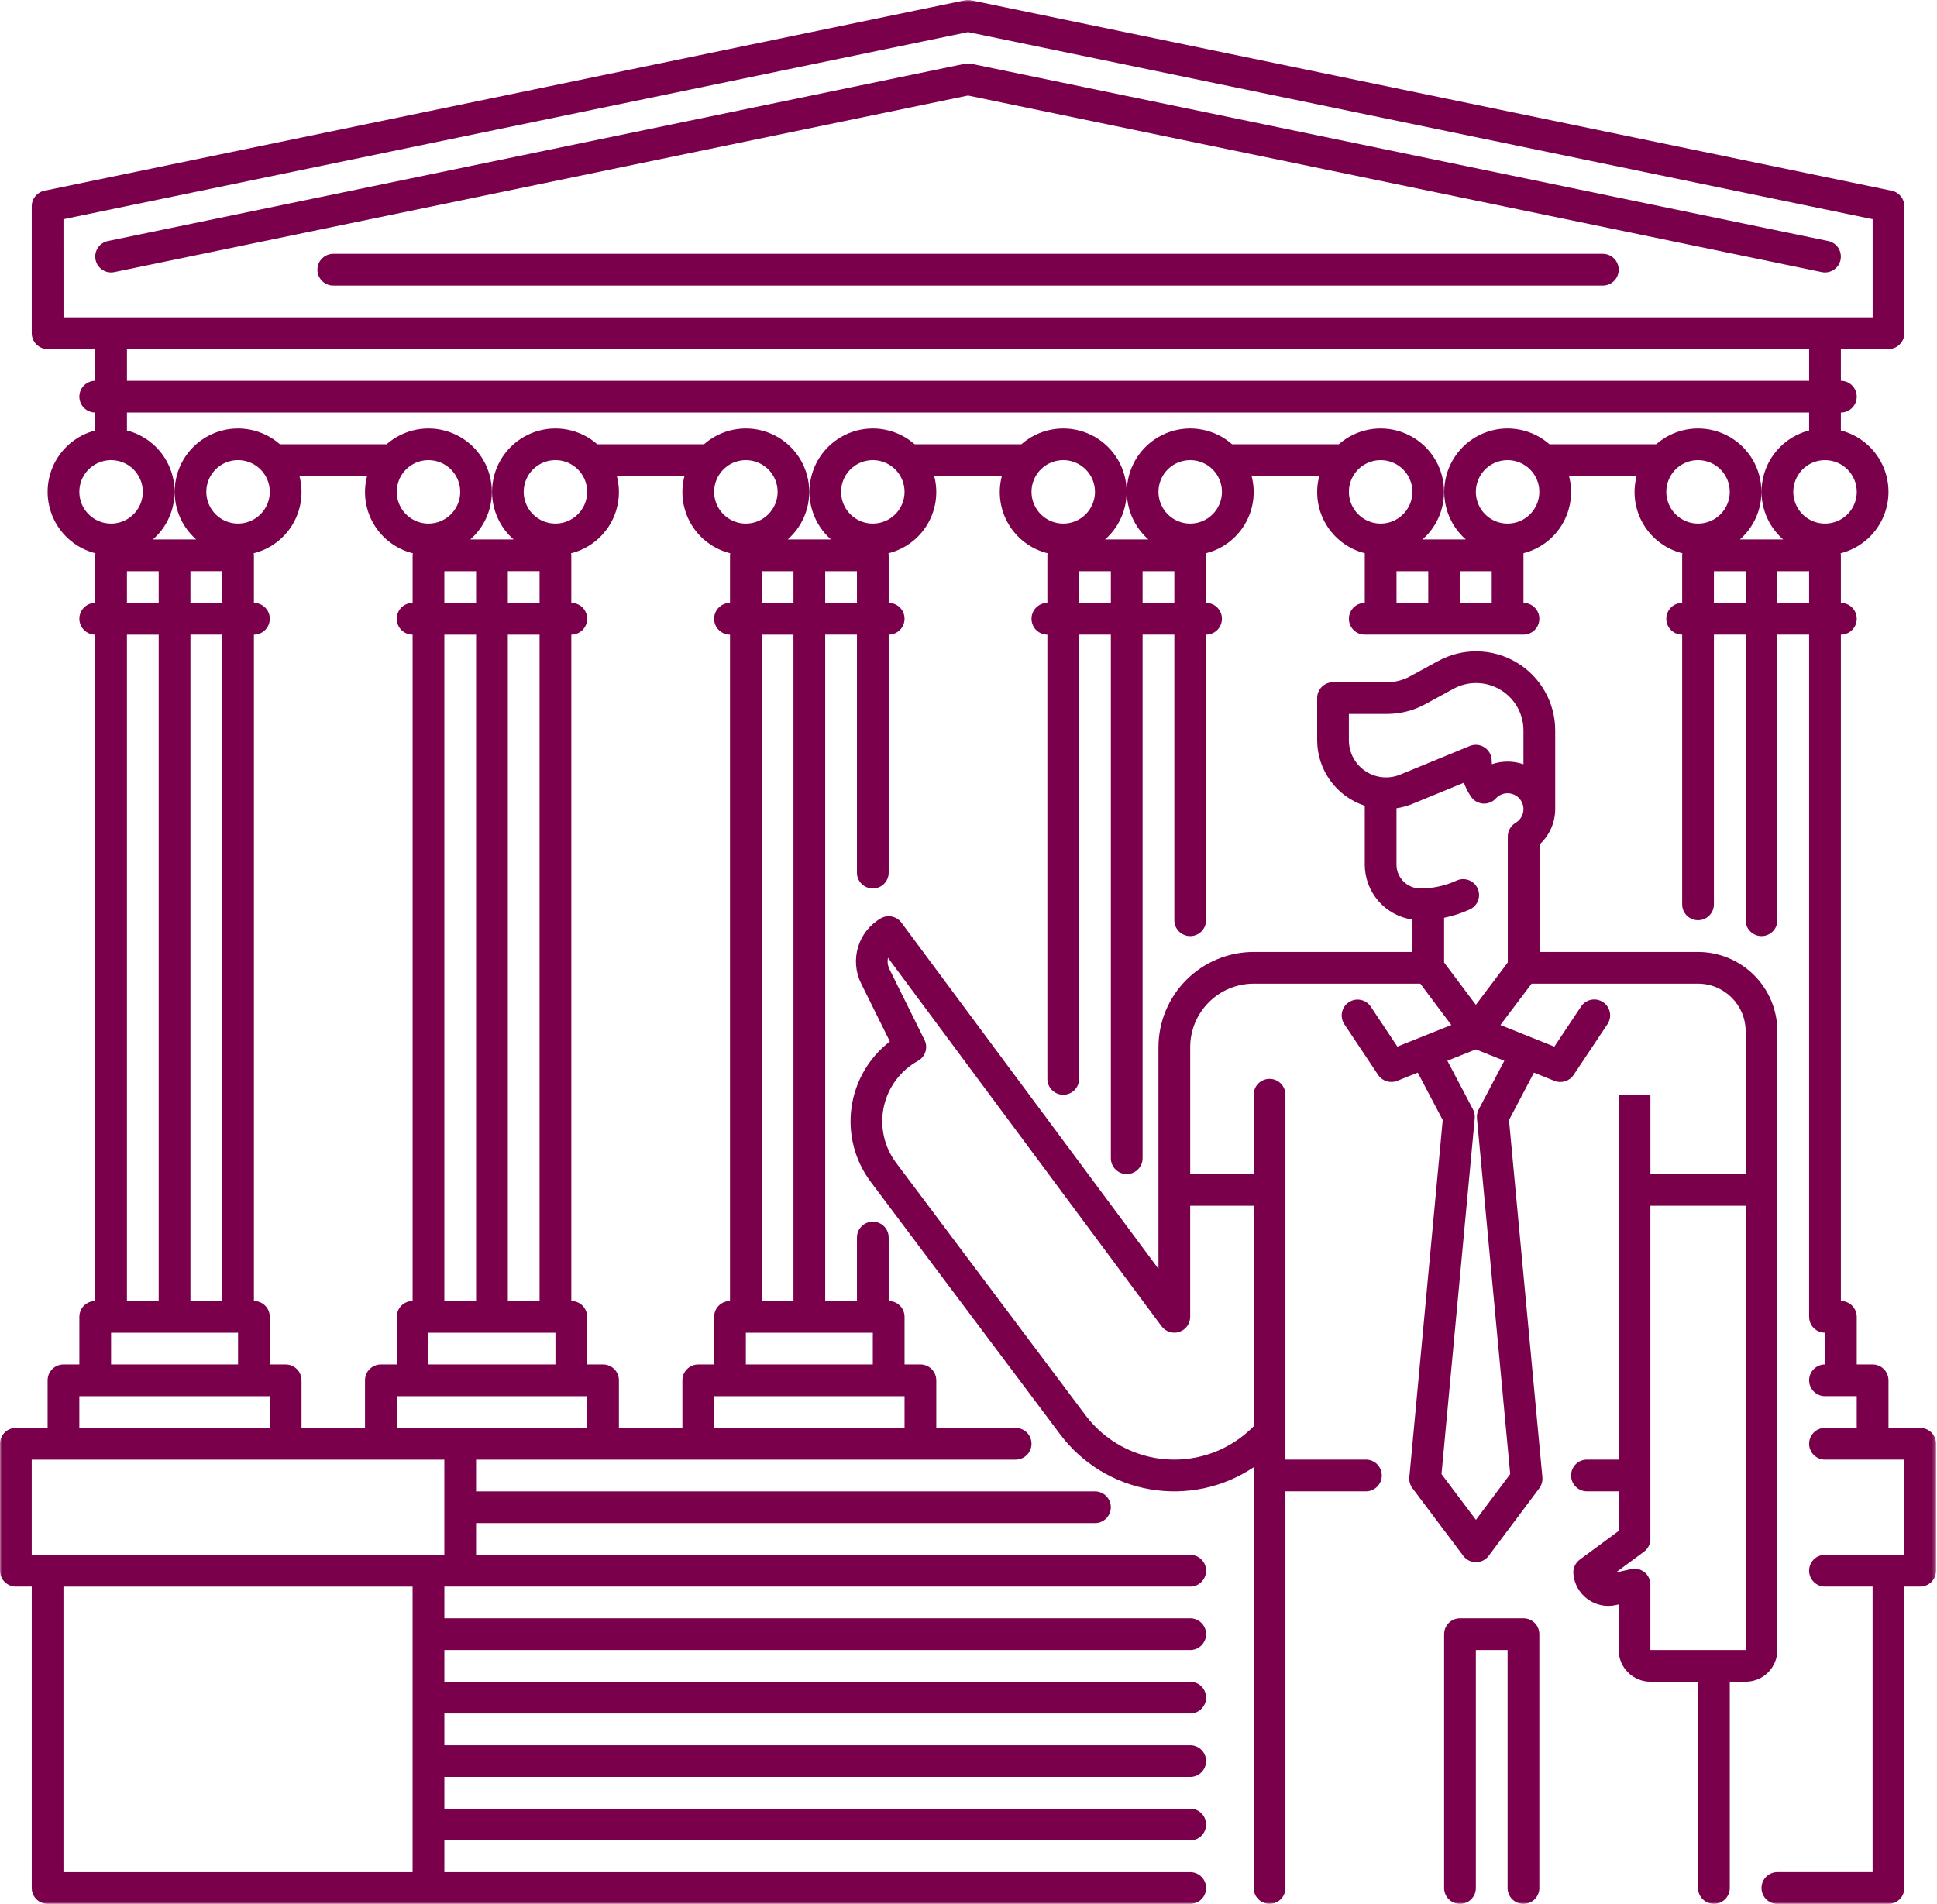<?xml version="1.0" encoding="UTF-8"?>
<svg width="534px" height="525px" viewBox="0 0 534 525" version="1.1" xmlns="http://www.w3.org/2000/svg" xmlns:xlink="http://www.w3.org/1999/xlink">
    <title>noun-central-bank-3973560-red</title>
    <defs>
        <polygon id="path-1" points="-3.97903932e-13 525.001 533.746 525.001 533.746 0.001 -3.97903932e-13 0.001"></polygon>
    </defs>
    <g id="Zur-Ansicht" stroke="none" stroke-width="1" fill="none" fill-rule="evenodd">
        <g id="noun-central-bank-3973560-red" transform="translate(0, 0)">
            <path d="M441.875,69.996 L91.876,69.996 C89.457,69.996 87.501,71.953 87.501,74.371 C87.501,76.789 89.457,78.746 91.876,78.746 L441.875,78.746 C444.293,78.746 446.25,76.789 446.25,74.371 C446.25,71.953 444.293,69.996 441.875,69.996" id="Fill-1" fill="#7A004B"></path>
            <path d="M504.015,66.465 L267.765,17.586 C267.18,17.465 266.579,17.465 265.993,17.586 L29.742,66.465 C27.375,66.957 25.855,69.27 26.343,71.637 C26.835,74.004 29.148,75.524 31.515,75.035 L266.875,26.34 L502.236,75.035 C504.603,75.524 506.916,74.004 507.408,71.637 C507.896,69.27 506.377,66.957 504.01,66.465 L504.015,66.465 Z" id="Fill-3" fill="#7A004B"></path>
            <mask id="mask-2" fill="white">
                <use xlink:href="#path-1"></use>
            </mask>
            <g id="Clip-6"></g>
            <path d="M489.995,166.255 L498.745,166.255 L498.745,157.505 L489.995,157.505 L489.995,166.255 Z M472.495,166.255 L481.245,166.255 L481.245,157.505 L472.495,157.505 L472.495,166.255 Z M459.37,135.63 C459.37,132.091 461.503,128.899 464.773,127.548 C468.042,126.192 471.804,126.939 474.308,129.442 C476.812,131.946 477.558,135.708 476.202,138.978 C474.851,142.247 471.659,144.38 468.12,144.38 C463.289,144.376 459.374,140.462 459.37,135.63 L459.37,135.63 Z M415.62,144.38 C412.081,144.38 408.89,142.247 407.538,138.978 C406.183,135.708 406.929,131.946 409.433,129.442 C411.937,126.939 415.699,126.192 418.968,127.548 C422.238,128.9 424.37,132.091 424.37,135.63 C424.367,140.462 420.452,144.376 415.62,144.38 L415.62,144.38 Z M402.495,166.255 L411.245,166.255 L411.245,157.505 L402.495,157.505 L402.495,166.255 Z M384.995,166.255 L393.745,166.255 L393.745,157.505 L384.995,157.505 L384.995,166.255 Z M371.87,135.63 C371.87,132.091 374.003,128.899 377.273,127.548 C380.542,126.192 384.304,126.939 386.808,129.442 C389.312,131.946 390.058,135.708 388.702,138.978 C387.351,142.247 384.159,144.38 380.62,144.38 C375.788,144.376 371.874,140.462 371.87,135.63 L371.87,135.63 Z M328.12,144.38 C324.581,144.38 321.39,142.247 320.038,138.978 C318.683,135.708 319.429,131.946 321.933,129.442 C324.437,126.939 328.199,126.192 331.468,127.548 C334.738,128.9 336.87,132.091 336.87,135.63 C336.867,140.462 332.952,144.376 328.12,144.38 L328.12,144.38 Z M314.995,166.255 L323.745,166.255 L323.745,157.505 L314.995,157.505 L314.995,166.255 Z M297.495,166.255 L306.245,166.255 L306.245,157.505 L297.495,157.505 L297.495,166.255 Z M284.37,135.63 C284.37,132.091 286.503,128.899 289.773,127.548 C293.042,126.192 296.804,126.939 299.308,129.442 C301.812,131.946 302.558,135.708 301.202,138.978 C299.851,142.247 296.659,144.38 293.12,144.38 C288.288,144.376 284.374,140.462 284.37,135.63 L284.37,135.63 Z M240.62,144.38 C237.081,144.38 233.89,142.247 232.538,138.978 C231.183,135.708 231.929,131.946 234.433,129.442 C236.937,126.939 240.699,126.192 243.968,127.548 C247.238,128.9 249.37,132.091 249.37,135.63 C249.367,140.462 245.452,144.376 240.62,144.38 L240.62,144.38 Z M227.495,166.255 L236.245,166.255 L236.245,157.505 L227.495,157.505 L227.495,166.255 Z M209.995,358.755 L218.745,358.755 L218.745,175.005 L209.995,175.005 L209.995,358.755 Z M205.62,376.255 L240.62,376.255 L240.62,367.505 L205.62,367.505 L205.62,376.255 Z M196.87,393.755 L249.37,393.755 L249.37,385.005 L196.87,385.005 L196.87,393.755 Z M109.37,393.755 L161.87,393.755 L161.87,385.005 L109.37,385.005 L109.37,393.755 Z M8.745,428.755 L122.495,428.755 L122.495,402.505 L8.745,402.505 L8.745,428.755 Z M17.495,516.255 L113.745,516.255 L113.745,437.505 L17.495,437.505 L17.495,516.255 Z M21.87,393.755 L74.37,393.755 L74.37,385.005 L21.87,385.005 L21.87,393.755 Z M30.62,376.255 L65.62,376.255 L65.62,367.505 L30.62,367.505 L30.62,376.255 Z M34.995,358.755 L43.745,358.755 L43.745,175.005 L34.995,175.005 L34.995,358.755 Z M34.995,166.255 L43.745,166.255 L43.745,157.505 L34.995,157.505 L34.995,166.255 Z M21.87,135.63 C21.87,132.091 24.003,128.899 27.273,127.548 C30.542,126.192 34.304,126.939 36.808,129.442 C39.312,131.946 40.058,135.708 38.702,138.978 C37.351,142.247 34.159,144.38 30.62,144.38 C25.788,144.376 21.874,140.462 21.87,135.63 L21.87,135.63 Z M35,105.005 L498.75,105.005 L498.75,96.255 L35,96.255 L35,105.005 Z M17.5,60.443 L266.88,8.849 L516.26,60.443 L516.26,87.505 L17.51,87.505 L17.5,60.443 Z M511.88,135.631 C511.88,139.17 509.748,142.362 506.478,143.713 C503.209,145.069 499.447,144.322 496.943,141.819 C494.439,139.315 493.693,135.553 495.049,132.283 C496.4,129.014 499.592,126.881 503.13,126.881 C507.962,126.885 511.877,130.799 511.88,135.631 L511.88,135.631 Z M210,166.256 L218.75,166.256 L218.75,157.506 L210,157.506 L210,166.256 Z M205.625,144.381 C202.086,144.381 198.895,142.248 197.543,138.979 C196.188,135.709 196.934,131.948 199.438,129.444 C201.942,126.94 205.704,126.194 208.973,127.549 C212.243,128.901 214.375,132.092 214.375,135.631 C214.372,140.463 210.457,144.377 205.625,144.381 L205.625,144.381 Z M118.125,376.251 L153.125,376.251 L153.125,367.501 L118.125,367.501 L118.125,376.251 Z M118.125,144.381 C114.586,144.381 111.395,142.248 110.043,138.979 C108.688,135.709 109.434,131.948 111.938,129.444 C114.442,126.94 118.204,126.194 121.473,127.549 C124.743,128.901 126.875,132.092 126.875,135.631 C126.872,140.463 122.957,144.377 118.125,144.381 L118.125,144.381 Z M122.5,166.256 L131.25,166.256 L131.25,157.506 L122.5,157.506 L122.5,166.256 Z M122.5,358.756 L131.25,358.756 L131.25,175.006 L122.5,175.006 L122.5,358.756 Z M140,358.756 L148.75,358.756 L148.75,175.006 L140,175.006 L140,358.756 Z M153.125,144.376 C149.586,144.376 146.395,142.243 145.043,138.974 C143.688,135.704 144.434,131.942 146.938,129.439 C149.442,126.935 153.204,126.189 156.473,127.544 C159.743,128.896 161.875,132.087 161.875,135.626 C161.872,140.458 157.957,144.372 153.125,144.376 L153.125,144.376 Z M140,166.251 L148.75,166.251 L148.75,157.501 L140,157.501 L140,166.251 Z M52.5,358.751 L61.25,358.751 L61.25,175.001 L52.5,175.001 L52.5,358.751 Z M65.625,144.376 C62.086,144.376 58.895,142.243 57.543,138.974 C56.188,135.704 56.934,131.942 59.438,129.439 C61.942,126.935 65.704,126.189 68.973,127.544 C72.243,128.896 74.375,132.087 74.375,135.626 C74.372,140.458 70.457,144.372 65.625,144.376 L65.625,144.376 Z M52.5,166.251 L61.25,166.251 L61.25,157.501 L52.5,157.501 L52.5,166.251 Z M105,376.251 C102.582,376.251 100.625,378.208 100.625,380.626 L100.625,393.751 L83.125,393.751 L83.125,380.626 C83.125,379.466 82.665,378.353 81.844,377.532 C81.024,376.712 79.911,376.251 78.75,376.251 L74.375,376.251 L74.375,363.126 C74.375,361.966 73.915,360.853 73.094,360.032 C72.274,359.212 71.161,358.751 70,358.751 L70,175.001 C72.418,175.001 74.375,173.044 74.375,170.626 C74.375,168.208 72.418,166.251 70,166.251 L70,153.126 C69.993,152.939 69.973,152.751 69.942,152.564 C74.457,151.439 78.336,148.548 80.704,144.544 C83.071,140.54 83.739,135.751 82.548,131.251 L101.204,131.251 C100.012,135.751 100.68,140.54 103.047,144.544 C105.415,148.548 109.294,151.439 113.809,152.564 C113.778,152.751 113.759,152.939 113.751,153.126 L113.751,166.251 C111.333,166.251 109.376,168.208 109.376,170.626 C109.376,173.044 111.333,175.001 113.751,175.001 L113.751,358.751 C111.333,358.751 109.376,360.708 109.376,363.126 L109.376,376.251 L105,376.251 Z M201.25,175.001 L201.25,358.751 C198.832,358.751 196.875,360.708 196.875,363.126 L196.875,376.251 L192.5,376.251 C190.082,376.251 188.125,378.208 188.125,380.626 L188.125,393.751 L170.625,393.751 L170.625,380.626 C170.625,379.466 170.165,378.353 169.344,377.532 C168.524,376.712 167.411,376.251 166.25,376.251 L161.875,376.251 L161.875,363.126 C161.875,361.966 161.415,360.853 160.594,360.032 C159.774,359.212 158.661,358.751 157.5,358.751 L157.5,175.001 C159.918,175.001 161.875,173.044 161.875,170.626 C161.875,168.208 159.918,166.251 157.5,166.251 L157.5,153.126 C157.493,152.939 157.473,152.751 157.442,152.564 C161.957,151.439 165.836,148.548 168.204,144.544 C170.571,140.54 171.239,135.751 170.048,131.251 L188.704,131.251 C187.512,135.751 188.18,140.54 190.547,144.544 C192.915,148.548 196.794,151.439 201.309,152.564 C201.278,152.751 201.259,152.939 201.251,153.126 L201.251,166.251 C198.833,166.251 196.876,168.208 196.876,170.626 C196.876,173.044 198.833,175.001 201.251,175.001 L201.25,175.001 Z M479.66,148.751 C484.352,144.63 486.485,138.321 485.258,132.196 C484.035,126.075 479.637,121.075 473.723,119.071 C467.809,117.071 461.278,118.38 456.59,122.501 L427.16,122.501 C422.473,118.38 415.941,117.071 410.027,119.071 C404.113,121.075 399.715,126.075 398.492,132.196 C397.266,138.321 399.398,144.63 404.09,148.751 L392.16,148.751 C396.851,144.63 398.984,138.321 397.758,132.196 C396.535,126.075 392.137,121.075 386.223,119.071 C380.309,117.071 373.778,118.38 369.09,122.501 L339.66,122.501 C334.972,118.38 328.441,117.071 322.527,119.071 C316.613,121.075 312.215,126.075 310.992,132.196 C309.765,138.321 311.898,144.63 316.589,148.751 L304.659,148.751 C309.351,144.63 311.483,138.321 310.257,132.196 C309.034,126.075 304.636,121.075 298.722,119.071 C292.808,117.071 286.277,118.38 281.589,122.501 L252.159,122.501 C247.471,118.38 240.94,117.071 235.026,119.071 C229.112,121.075 224.714,126.075 223.491,132.196 C222.264,138.321 224.397,144.63 229.089,148.751 L217.159,148.751 C221.85,144.63 223.983,138.321 222.756,132.196 C221.534,126.075 217.135,121.075 211.221,119.071 C205.307,117.071 198.776,118.38 194.088,122.501 L164.658,122.501 C159.971,118.38 153.439,117.071 147.525,119.071 C141.611,121.075 137.213,126.075 135.99,132.196 C134.764,138.321 136.897,144.63 141.588,148.751 L129.658,148.751 C134.349,144.63 136.482,138.321 135.256,132.196 C134.033,126.075 129.635,121.075 123.721,119.071 C117.807,117.071 111.276,118.38 106.588,122.501 L77.158,122.501 C72.47,118.38 65.939,117.071 60.025,119.071 C54.111,121.075 49.713,126.075 48.49,132.196 C47.263,138.321 49.396,144.63 54.087,148.751 L42.157,148.751 C45.364,145.946 47.435,142.067 47.978,137.841 C48.525,133.618 47.505,129.341 45.114,125.814 C42.72,122.291 39.122,119.759 34.997,118.705 L34.997,113.751 L498.747,113.751 L498.747,118.705 C494.622,119.759 491.025,122.29 488.63,125.814 C486.24,129.341 485.22,133.619 485.767,137.841 C486.31,142.068 488.38,145.946 491.588,148.751 L479.66,148.751 Z M529.375,393.751 L520.625,393.751 L520.625,380.626 C520.625,379.466 520.165,378.353 519.344,377.532 C518.524,376.712 517.411,376.251 516.25,376.251 L511.875,376.251 L511.875,363.126 C511.875,361.966 511.415,360.853 510.594,360.032 C509.774,359.212 508.661,358.751 507.5,358.751 L507.5,175.001 C509.919,175.001 511.875,173.044 511.875,170.626 C511.875,168.208 509.919,166.251 507.5,166.251 L507.5,153.126 C507.493,152.939 507.473,152.751 507.442,152.564 C512.497,151.286 516.715,147.814 518.946,143.103 C521.176,138.388 521.184,132.927 518.973,128.205 C516.758,123.486 512.551,120.001 507.5,118.705 L507.5,113.751 C509.918,113.751 511.875,111.794 511.875,109.376 C511.875,106.958 509.918,105.001 507.5,105.001 L507.5,96.251 L520.625,96.251 C521.785,96.251 522.899,95.791 523.719,94.97 C524.539,94.15 525,93.037 525,91.876 L525,56.876 C525,54.802 523.543,53.013 521.512,52.591 L267.762,0.091 C267.176,-0.03 266.574,-0.03 265.989,0.091 L12.239,52.591 C10.207,53.013 8.75,54.802 8.75,56.876 L8.75,91.876 C8.75,93.037 9.211,94.15 10.031,94.97 C10.852,95.791 11.965,96.251 13.125,96.251 L26.25,96.251 L26.25,105.001 C23.832,105.001 21.875,106.958 21.875,109.376 C21.875,111.794 23.832,113.751 26.25,113.751 L26.25,118.705 C21.199,120.001 16.992,123.486 14.777,128.205 C12.566,132.927 12.574,138.389 14.805,143.103 C17.035,147.814 21.254,151.286 26.309,152.564 C26.277,152.751 26.258,152.939 26.25,153.126 L26.25,166.251 C23.832,166.251 21.875,168.208 21.875,170.626 C21.875,173.044 23.832,175.001 26.25,175.001 L26.25,358.751 C23.832,358.751 21.875,360.708 21.875,363.126 L21.875,376.251 L17.5,376.251 C15.082,376.251 13.125,378.208 13.125,380.626 L13.125,393.751 L4.375,393.751 C1.957,393.751 -3.97903932e-13,395.708 -3.97903932e-13,398.126 L-3.97903932e-13,433.126 C-3.97903932e-13,434.286 0.461,435.399 1.281,436.22 C2.101,437.04 3.215,437.501 4.375,437.501 L8.75,437.501 L8.75,520.626 C8.75,521.786 9.211,522.899 10.031,523.72 C10.851,524.54 11.965,525.001 13.125,525.001 L328.125,525.001 C330.543,525.001 332.5,523.044 332.5,520.626 C332.5,518.208 330.543,516.251 328.125,516.251 L122.505,516.251 L122.505,507.501 L328.125,507.501 C330.543,507.501 332.5,505.544 332.5,503.126 C332.5,500.708 330.543,498.751 328.125,498.751 L122.505,498.751 L122.505,490.001 L328.125,490.001 C330.543,490.001 332.5,488.044 332.5,485.626 C332.5,483.208 330.543,481.251 328.125,481.251 L122.505,481.251 L122.505,472.501 L328.125,472.501 C330.543,472.501 332.5,470.544 332.5,468.126 C332.5,465.708 330.543,463.751 328.125,463.751 L122.505,463.751 L122.505,455.001 L328.125,455.001 C330.543,455.001 332.5,453.044 332.5,450.626 C332.5,448.208 330.543,446.251 328.125,446.251 L122.505,446.251 L122.505,437.501 L328.125,437.501 C330.543,437.501 332.5,435.544 332.5,433.126 C332.5,430.708 330.543,428.751 328.125,428.751 L131.245,428.751 L131.245,420.001 L301.865,420.001 C304.283,420.001 306.24,418.044 306.24,415.626 C306.24,413.208 304.283,411.251 301.865,411.251 L131.245,411.251 L131.245,402.501 L279.995,402.501 C282.413,402.501 284.37,400.544 284.37,398.126 C284.37,395.708 282.413,393.751 279.995,393.751 L258.12,393.751 L258.12,380.626 C258.12,379.466 257.659,378.353 256.839,377.532 C256.019,376.712 254.905,376.251 253.745,376.251 L249.37,376.251 L249.37,363.126 C249.37,361.966 248.909,360.853 248.089,360.032 C247.269,359.212 246.155,358.751 244.995,358.751 L244.995,341.251 C244.995,338.833 243.038,336.876 240.62,336.876 C238.202,336.876 236.245,338.833 236.245,341.251 L236.245,358.751 L227.495,358.751 L227.495,175.001 L236.245,175.001 L236.245,240.626 C236.245,243.044 238.202,245.001 240.62,245.001 C243.038,245.001 244.995,243.044 244.995,240.626 L244.995,175.001 C247.413,175.001 249.37,173.044 249.37,170.626 C249.37,168.208 247.413,166.251 244.995,166.251 L244.995,153.126 C244.987,152.939 244.968,152.751 244.936,152.564 C249.452,151.439 253.331,148.548 255.698,144.544 C258.066,140.54 258.734,135.751 257.542,131.251 L276.198,131.251 C275.007,135.751 275.675,140.54 278.042,144.544 C280.409,148.548 284.288,151.439 288.804,152.564 C288.773,152.751 288.753,152.939 288.745,153.126 L288.745,166.251 C286.327,166.251 284.37,168.208 284.37,170.626 C284.37,173.044 286.327,175.001 288.745,175.001 L288.745,297.501 C288.745,299.919 290.702,301.876 293.12,301.876 C295.538,301.876 297.495,299.919 297.495,297.501 L297.495,175.001 L306.245,175.001 L306.245,319.381 C306.245,321.799 308.202,323.756 310.62,323.756 C313.038,323.756 314.995,321.799 314.995,319.381 L314.995,175.001 L323.745,175.001 L323.745,253.751 C323.745,256.169 325.702,258.126 328.12,258.126 C330.538,258.126 332.495,256.169 332.495,253.751 L332.495,175.001 C334.913,175.001 336.87,173.044 336.87,170.626 C336.87,168.208 334.913,166.251 332.495,166.251 L332.495,153.126 C332.488,152.939 332.468,152.751 332.437,152.564 C336.952,151.439 340.831,148.548 343.199,144.544 C345.566,140.54 346.234,135.751 345.043,131.251 L363.699,131.251 C362.511,135.739 363.171,140.517 365.527,144.517 C367.886,148.521 371.746,151.412 376.246,152.548 L376.246,166.251 C373.828,166.251 371.871,168.208 371.871,170.626 C371.871,173.044 373.828,175.001 376.246,175.001 L419.996,175.001 C422.414,175.001 424.371,173.044 424.371,170.626 C424.371,168.208 422.414,166.251 419.996,166.251 L419.996,152.548 C424.496,151.412 428.355,148.521 430.715,144.517 C433.07,140.517 433.73,135.74 432.543,131.251 L451.199,131.251 C450.007,135.751 450.675,140.54 453.043,144.544 C455.41,148.548 459.289,151.439 463.805,152.564 C463.773,152.751 463.754,152.939 463.746,153.126 L463.746,166.251 C461.328,166.251 459.371,168.208 459.371,170.626 C459.371,173.044 461.328,175.001 463.746,175.001 L463.746,249.376 C463.746,251.794 465.703,253.751 468.121,253.751 C470.539,253.751 472.496,251.794 472.496,249.376 L472.496,175.001 L481.246,175.001 L481.246,253.751 C481.246,256.169 483.203,258.126 485.621,258.126 C488.039,258.126 489.996,256.169 489.996,253.751 L489.996,175.001 L498.746,175.001 L498.746,363.121 C498.746,364.281 499.207,365.394 500.027,366.215 C500.848,367.035 501.961,367.496 503.121,367.496 L503.121,376.246 C500.703,376.246 498.746,378.203 498.746,380.621 C498.746,383.039 500.703,384.996 503.121,384.996 L511.871,384.996 L511.871,393.746 L503.121,393.746 C500.703,393.746 498.746,395.703 498.746,398.121 C498.746,400.539 500.703,402.496 503.121,402.496 L524.996,402.496 L524.996,428.746 L503.121,428.746 C500.703,428.746 498.746,430.703 498.746,433.121 C498.746,435.539 500.703,437.496 503.121,437.496 L516.246,437.496 L516.246,516.246 L489.996,516.246 C487.578,516.246 485.621,518.203 485.621,520.621 C485.621,523.039 487.578,525.001 489.996,525.001 L520.621,525.001 C521.781,525.001 522.894,524.535 523.715,523.715 C524.535,522.895 524.996,521.781 524.996,520.621 L524.996,437.496 L529.371,437.496 C530.531,437.496 531.644,437.035 532.465,436.215 C533.285,435.395 533.746,434.281 533.746,433.121 L533.746,398.121 C533.746,396.961 533.285,395.848 532.465,395.027 C531.645,394.207 530.531,393.746 529.371,393.746 L529.375,393.751 Z" id="Fill-5" fill="#7A004B" mask="url(#mask-2)"></path>
            <path d="M453.349,433.531 C452.31,432.699 450.947,432.386 449.651,432.683 L445.42,433.644 L453.221,427.89 L453.216,427.89 C454.334,427.066 454.99,425.758 454.99,424.371 L454.99,332.496 L481.24,332.496 L481.24,454.996 L454.99,454.996 L454.99,436.949 C454.99,435.621 454.389,434.359 453.349,433.531 Z M419.991,210.741 C417.175,209.768 414.111,209.764 411.291,210.725 C411.257,210.401 411.24,210.077 411.24,209.749 C411.24,208.292 410.514,206.929 409.303,206.116 C408.089,205.304 406.553,205.147 405.202,205.702 L385.998,213.6 C382.839,214.897 379.245,214.534 376.409,212.632 C373.572,210.733 371.87,207.542 371.865,204.128 L371.865,196.866 L382.421,196.866 C386.07,196.862 389.656,195.948 392.861,194.21 L400.685,189.944 C404.728,187.737 409.639,187.823 413.603,190.179 C417.565,192.53 419.995,196.796 419.991,201.406 L419.991,210.741 Z M417.822,226.893 L417.827,226.893 C416.49,227.678 415.671,229.112 415.671,230.663 L415.671,265.401 L406.873,277.081 L398.115,265.409 L398.115,253.077 C400.541,252.588 402.901,251.823 405.151,250.799 C406.221,250.323 407.053,249.444 407.467,248.35 C407.885,247.26 407.846,246.045 407.361,244.983 C406.873,243.92 405.986,243.096 404.889,242.69 C403.791,242.288 402.58,242.342 401.522,242.834 C398.392,244.264 394.995,244.998 391.553,244.991 C387.932,244.987 384.995,242.049 384.99,238.428 L384.99,222.873 C386.474,222.654 387.932,222.256 389.322,221.693 L403.565,215.838 C404.06,217.189 404.721,218.478 405.529,219.674 C406.279,220.783 407.498,221.486 408.834,221.584 C410.173,221.682 411.478,221.158 412.385,220.17 C413.24,219.225 414.471,218.705 415.745,218.74 C417.022,218.779 418.216,219.369 419.017,220.361 C419.822,221.353 420.151,222.646 419.92,223.9 C419.693,225.154 418.928,226.248 417.827,226.893 L417.822,226.893 Z M407.171,308.366 L416.339,406.475 L406.889,419.1 L397.397,406.471 L406.562,308.362 C406.639,307.514 406.471,306.667 406.077,305.917 L399.014,292.499 L406.865,289.366 L414.717,292.506 L407.656,305.924 L407.656,305.921 C407.26,306.671 407.092,307.522 407.171,308.366 Z M345.615,332.491 L345.615,393.303 C339.361,399.682 330.639,403.014 321.724,402.428 C312.81,401.838 304.599,397.389 299.24,390.24 L247.037,320.635 C243.732,316.233 242.499,310.619 243.643,305.24 C244.792,299.857 248.209,295.236 253.018,292.564 L253.15,292.486 L253.15,292.49 C255.143,291.334 255.893,288.83 254.874,286.767 L245.221,267.279 C244.732,266.299 244.589,265.185 244.808,264.115 L320.226,365.725 L320.229,365.725 C321.354,367.241 323.322,367.866 325.115,367.272 C326.909,366.678 328.115,365.002 328.115,363.116 L328.115,332.491 L345.615,332.491 Z M489.997,454.991 L489.997,284.371 C489.988,278.57 487.683,273.012 483.582,268.91 C479.479,264.808 473.921,262.504 468.12,262.496 L424.425,262.496 L424.425,232.855 C427.168,230.363 428.738,226.828 428.745,223.121 L428.745,201.41 C428.745,193.714 424.69,186.586 418.07,182.656 C411.452,178.726 403.253,178.581 396.495,182.269 L388.683,186.534 C386.762,187.573 384.608,188.12 382.425,188.12 L367.495,188.12 C365.077,188.12 363.12,190.077 363.12,192.495 L363.12,204.132 C363.128,208.14 364.401,212.043 366.757,215.284 C369.113,218.526 372.437,220.937 376.245,222.179 L376.245,238.433 C376.253,242.112 377.582,245.663 379.991,248.445 C382.401,251.222 385.729,253.042 389.37,253.57 L389.37,262.496 L345.62,262.496 C338.659,262.503 331.988,265.273 327.07,270.195 C322.147,275.113 319.377,281.785 319.37,288.746 L319.37,349.887 L248.507,254.418 C247.183,252.637 244.733,252.129 242.808,253.242 C236.561,256.863 234.195,264.707 237.389,271.18 L245.323,287.192 C239.526,291.653 235.726,298.215 234.738,305.458 C233.745,312.7 235.655,320.044 240.042,325.892 L292.245,395.497 C298.288,403.556 307.19,408.993 317.116,410.688 C327.046,412.379 337.25,410.204 345.62,404.598 L345.62,520.618 C345.62,523.036 347.577,524.993 349.995,524.993 C352.413,524.993 354.37,523.036 354.37,520.618 L354.37,411.238 L376.562,411.238 C378.979,411.238 380.937,409.281 380.937,406.863 C380.937,404.445 378.979,402.488 376.562,402.488 L354.37,402.488 L354.37,301.868 C354.37,299.45 352.413,297.493 349.995,297.493 C347.577,297.493 345.62,299.45 345.62,301.868 L345.62,323.743 L328.12,323.743 L328.12,288.743 C328.125,284.103 329.971,279.657 333.253,276.376 C336.534,273.095 340.979,271.247 345.62,271.243 L391.558,271.243 L400.108,282.645 L385.233,288.595 L377.887,277.568 C376.538,275.571 373.836,275.036 371.832,276.372 C369.827,277.708 369.281,280.411 370.604,282.419 L379.925,296.399 C381.07,298.122 383.265,298.805 385.19,298.04 L390.854,295.774 L397.733,308.848 L388.531,407.344 C388.43,408.426 388.733,409.508 389.39,410.379 L403.406,429.024 L403.406,429.028 C404.231,430.13 405.527,430.778 406.906,430.778 C408.281,430.778 409.579,430.13 410.406,429.028 L424.36,410.383 L424.36,410.379 C425.007,409.512 425.312,408.434 425.211,407.352 L416.007,308.856 L422.887,295.782 L428.55,298.048 L428.555,298.048 C430.476,298.813 432.671,298.13 433.82,296.407 L443.144,282.423 L443.14,282.423 C443.793,281.458 444.031,280.275 443.808,279.13 C443.582,277.989 442.909,276.982 441.942,276.337 C440.973,275.692 439.784,275.458 438.644,275.689 C437.503,275.919 436.503,276.599 435.863,277.571 L428.507,288.602 L413.64,282.649 L422.235,271.243 L468.122,271.243 C475.368,271.251 481.238,277.122 481.247,284.368 L481.247,323.743 L454.997,323.743 L454.997,301.868 L446.247,301.868 L446.247,402.488 L437.497,402.488 C435.079,402.488 433.122,404.445 433.122,406.863 C433.122,409.281 435.079,411.238 437.497,411.238 L446.247,411.238 L446.247,422.152 L435.517,430.07 C434.298,430.969 433.634,432.43 433.75,433.934 C433.969,436.73 435.396,439.289 437.654,440.953 C439.911,442.613 442.779,443.211 445.512,442.59 L446.247,442.422 L446.247,454.988 C446.25,459.82 450.164,463.734 454.997,463.738 L468.122,463.738 L468.122,520.613 C468.122,523.031 470.079,524.988 472.497,524.988 C474.914,524.988 476.872,523.031 476.872,520.613 L476.872,463.738 L481.247,463.738 C486.079,463.734 489.993,459.82 489.997,454.988 L489.997,454.991 Z" id="Fill-7" fill="#7A004B" mask="url(#mask-2)"></path>
            <path d="M419.995,446.251 L402.495,446.251 C400.077,446.251 398.12,448.208 398.12,450.626 L398.12,520.626 C398.12,523.044 400.077,525.001 402.495,525.001 C404.913,525.001 406.87,523.044 406.87,520.626 L406.87,455.001 L415.62,455.001 L415.62,520.626 C415.62,523.044 417.577,525.001 419.995,525.001 C422.413,525.001 424.37,523.044 424.37,520.626 L424.37,450.626 C424.37,449.466 423.909,448.353 423.089,447.532 C422.269,446.712 421.156,446.251 419.995,446.251" id="Fill-8" fill="#7A004B" mask="url(#mask-2)"></path>
        </g>
    </g>
</svg>